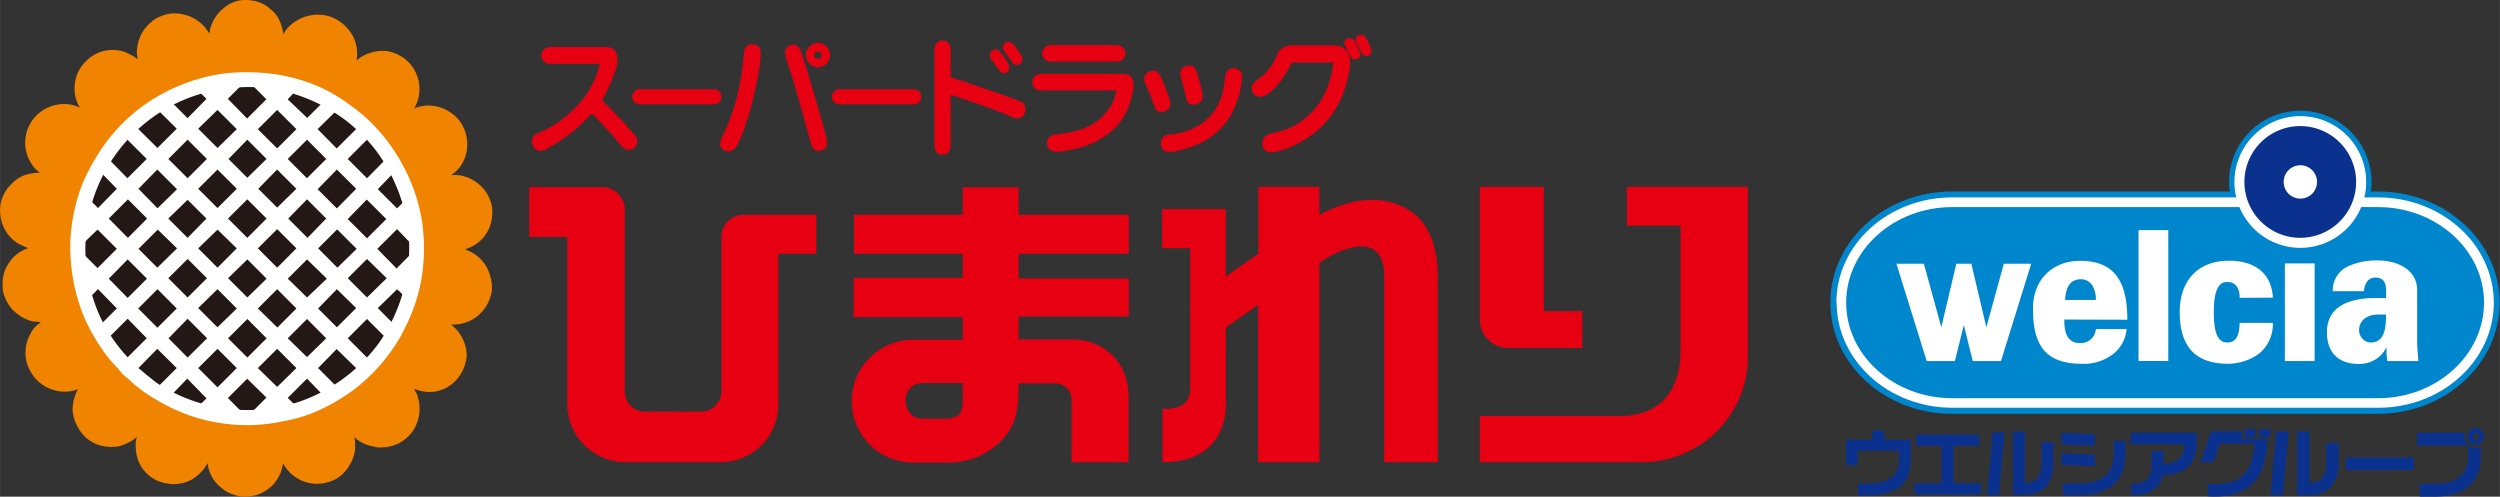 <svg xmlns="http://www.w3.org/2000/svg" width="194.66mm" height="38.67mm" viewBox="0 0 551.8 109.62"><rect x="0" y="0" width="551.8" height="109.62" fill="#333333" stroke="none"/><defs><style>.cls-1{fill:#f08300;}.cls-2{fill:#fff;}.cls-3{fill:#231815;}.cls-4{fill:#e60012;}.cls-5{fill:#0086cd;}.cls-6{fill:#0b318f;}</style></defs><g id="レイヤー_2" data-name="レイヤー 2"><g id="ひまろご"><path class="cls-1" d="M9,71.13A4.89,4.89,0,0,0,7.65,71a6.17,6.17,0,0,1-2-.61,9.44,9.44,0,0,1-2.84-2,8.36,8.36,0,0,1-1.72-2.73,6.59,6.59,0,0,1-.51-3.14,7.65,7.65,0,0,1,1.22-4.25,8.19,8.19,0,0,1,1.72-2,8.91,8.91,0,0,1,2.73-1.52,4.93,4.93,0,0,1-1-.4,11.74,11.74,0,0,1-1.62-.82A8.49,8.49,0,0,1,.06,47.34a7.88,7.88,0,0,1,2.43-6.68A7.16,7.16,0,0,1,5,38.84a9.79,9.79,0,0,1,3.75-.72,5.31,5.31,0,0,0-.81-.7A7.65,7.65,0,0,1,6.84,36,8.52,8.52,0,0,1,8.56,25,8.78,8.78,0,0,1,15,23a6.17,6.17,0,0,1,1.72.41l.92.3a3.66,3.66,0,0,1-.52-.91,8.72,8.72,0,0,1-.5-1.52,9.71,9.71,0,0,1-.1-2.93,8.1,8.1,0,0,1,1.82-4.15,8.49,8.49,0,0,1,4.16-2.84,8.71,8.71,0,0,1,3.24-.3,7.23,7.23,0,0,1,2.84.91,8.59,8.59,0,0,1,1.83,1.12c-.1-.31-.1-.71-.21-1.12a7.24,7.24,0,0,1,.21-2.12,8.23,8.23,0,0,1,3-5,6.14,6.14,0,0,1,2.23-1.32,7.73,7.73,0,0,1,4.56-.4,8.64,8.64,0,0,1,5.78,3.94.82.82,0,0,1,.21.4c.09-.4.09-.7.19-1.11A12.94,12.94,0,0,1,47,4.72a8.84,8.84,0,0,1,2.63-3.14A7.52,7.52,0,0,1,53.06.07a9,9,0,0,1,2.83.1,6.13,6.13,0,0,1,1.93.6A5.61,5.61,0,0,1,59.65,2a5.56,5.56,0,0,1,1.52,1.61,8.48,8.48,0,0,1,1,2.23,4.73,4.73,0,0,1,.31,1.71c.21-.29.4-.6.61-.9a9.08,9.08,0,0,1,1.42-1.42A9,9,0,0,1,73,3.71a9.36,9.36,0,0,1,5,4.45,9,9,0,0,1,.71,5.17c.32-.2.61-.51.92-.71a8.25,8.25,0,0,1,1.72-.81,8.71,8.71,0,0,1,4.27-.51,9.31,9.31,0,0,1,3.64,1.62,8.46,8.46,0,0,1,3.14,5,8.58,8.58,0,0,1-.2,4.25A10.89,10.89,0,0,1,91.39,24a3.77,3.77,0,0,1,1-.41,8.63,8.63,0,0,1,2.24-.3,9,9,0,0,1,6.49,3,8.44,8.44,0,0,1,1.93,4.45,6.16,6.16,0,0,1,.08,1.21,8.7,8.7,0,0,1-1.31,4.46,8,8,0,0,1-2.23,2.23h1.22a8.07,8.07,0,0,1,3.75,1.21,8.54,8.54,0,0,1,4,5.66,9.21,9.21,0,0,1-.31,4.06,8,8,0,0,1-5.07,5.25,1.28,1.28,0,0,1-.6.21c.31.1.71.31,1,.41a7.65,7.65,0,0,1,1.92,1.21,7.73,7.73,0,0,1,2.33,3.24,9.09,9.09,0,0,1,.71,4.35A8.79,8.79,0,0,1,106.19,69a7.47,7.47,0,0,1-2.94,2,8,8,0,0,1-3.75.61,4.34,4.34,0,0,1,.81.71,5,5,0,0,1,1,1.12A8.65,8.65,0,0,1,103,78.61,8.9,8.9,0,0,1,102,82,8.37,8.37,0,0,1,97,86.21a8.16,8.16,0,0,1-5.57-.41,3.05,3.05,0,0,0,.51,1,9.14,9.14,0,0,1,.5,1.72,8.77,8.77,0,0,1-1.52,6.88,8.38,8.38,0,0,1-6.38,3.34,5.13,5.13,0,0,1-2.13-.2A8,8,0,0,1,79,97.14a4.43,4.43,0,0,1-.82-.71c.1.41.1.71.2,1.12v1.52a8.18,8.18,0,0,1-1.32,3.73,8,8,0,0,1-2.94,2.94,8.87,8.87,0,0,1-2.74.92,8.35,8.35,0,0,1-6.69-1.73,8.25,8.25,0,0,1-2.23-2.72,4.27,4.27,0,0,1-.21,1.1,5.79,5.79,0,0,1-.5,1.42A8.75,8.75,0,0,1,60,107.26a8.56,8.56,0,0,1-6.69,2.33,8.26,8.26,0,0,1-1.73-.41,7,7,0,0,1-2.73-1.52,7.29,7.29,0,0,1-2.23-2.73,7.58,7.58,0,0,1-.81-2.72c-.21.3-.41.7-.61,1a6.61,6.61,0,0,1-.82,1,10.34,10.34,0,0,1-2,1.62,8.28,8.28,0,0,1-5.37.9A8,8,0,0,1,30,99.37a7.33,7.33,0,0,1,.2-2.94,5.23,5.23,0,0,1-.91.71,4,4,0,0,1-1.11.61,8.43,8.43,0,0,1-2.24.81,11.56,11.56,0,0,1-2.63,0,7.91,7.91,0,0,1-5.88-3.85,8.82,8.82,0,0,1-1.42-4.25,10.42,10.42,0,0,1,.51-3,11.83,11.83,0,0,1,.7-1.62,3.56,3.56,0,0,1-1.11.41,9,9,0,0,1-1.72.2,8.71,8.71,0,0,1-5-1.52,8.24,8.24,0,0,1-2.53-2.72,8.32,8.32,0,0,1-1-6.39,10.43,10.43,0,0,1,1.61-3.34A8.8,8.8,0,0,1,9,71.13Z"/><path class="cls-2" d="M26.9,82.47a29,29,0,0,1,2.64,2.32c.81.61,1.62,1.31,2.53,1.92,1.22.81,2.54,1.63,3.85,2.33a38,38,0,0,0,14.4,4.56A37.23,37.23,0,0,0,62.38,93a32.78,32.78,0,0,0,7-2,42.56,42.56,0,0,0,8.83-5.07,39.74,39.74,0,0,0,10-11.33c.31-.51.61-1.11.92-1.72a39.78,39.78,0,0,0,3.75-10.53,41.24,41.24,0,0,0,.31-13.16,38.31,38.31,0,0,0-3.67-11.54,41.79,41.79,0,0,0-3.93-6.38A37,37,0,0,0,77,23a34.23,34.23,0,0,0-8-4.45A39.32,39.32,0,0,0,56.81,16a43.32,43.32,0,0,0-7.2.2,40.1,40.1,0,0,0-17.95,7.09,38.55,38.55,0,0,0-9.83,10.42,48.37,48.37,0,0,0-3.45,6.38,39.73,39.73,0,0,0-2.84,12.76,38.76,38.76,0,0,0,.32,7A39.27,39.27,0,0,0,19,71a44.21,44.21,0,0,0,5,8.1c.62.71,1.22,1.42,1.93,2.12.31.41.72.81,1,1.23Z"/><path class="cls-3" d="M29.23,80.13c.81.71,1.73,1.43,2.54,2.13s1.52,1.21,2.23,1.83a26.08,26.08,0,0,0,3.44,2.12,36.53,36.53,0,0,0,28.7,2.43A36.74,36.74,0,0,0,83.58,75.78a37.36,37.36,0,0,0,6.49-16.91,35.29,35.29,0,0,0-.3-10.32A40,40,0,0,0,87,40.05,35,35,0,0,0,82,32a37.93,37.93,0,0,0-5.47-5.26,37.74,37.74,0,0,0-15-6.89,33.56,33.56,0,0,0-9.53-.5A35.15,35.15,0,0,0,27.81,31.24a35.63,35.63,0,0,0-8.62,28.65A37.26,37.26,0,0,0,22,69.71,35,35,0,0,0,26.8,77.3c.5.61,1.11,1.31,1.73,1.93.19.3.5.6.7.9Z"/><path class="cls-2" d="M83.28,54.93l4.36-4.35,3,3.13-.5-5.16-.3-.31.2-.2-.91-3.54L87.64,46l-4.26-4.24,3.23-3.34L85,35.29l-4,4.05H81l-4.26-4.25L81,30.83l.11-.19L81,30.43l-2.12-2.21-4.57,4.54L70.1,28.51l4.05-4-3-1.81-3.35,3.33L63.5,21.93,65,20.31l-.51-.1-3-.91-.3.3-.4-.5L57.93,19l-2.14-.09,3,3-4.25,4.25-4.26-4.35,2.94-2.93-1.93.2L48,19.4h-.11l-3.24.91-.5.1,1.41,1.42L41.4,26.08l-3.34-3.33-2.94,1.81L39,28.41l-4.26,4.25L30.14,28.1l-2.33,2.43,4.57,4.56-4.16,4.15-.1.1L24.26,35.4l-1.83,2.83,3.35,3.44-4.16,4.25L20,44.3,18.89,48l.2.31-.51.6-.4,5,3.34-3.24,4.26,4.25-4.26,4.25-3.24-3.24.4,6.08,1.43,3.34,1.51-1.53,4.16,4.26-3.35,3.34,1.83,2.83,3.86-3.85h.1l4.16,4.26-4.47,4.45,2.33,2.44L34.71,77,39,81.24l-3.85,3.85,2.94,1.73h.09l3.15-3.25.1.11,4.15,4.25L44,89.44l.6.1,3.24.82.11-.1v.1l3.34.3,2,.2-3-3,4.26-4.26,4.25,4.15-3,3,2.14-.1,2.84-.1,3.75-.91.6-.21L63.5,87.83l4.26-4.26L71,86.92h.1l2.94-1.83L70.2,81.24,74.35,77v.09l4.46,4.36L81,79.32l.2-.2-.2-.2-4.25-4.25L81,70.41l3.85,3.85,1.83-2.93L83.38,68l4.26-4.15,1.52,1.42,1.12-4,.19-5-2.94,3ZM81,44v.1l4.26,4.25L81,52.6l-4.26-4.25ZM56.91,68.09l4.26-4.26,4.25,4.26-4.25,4.25v-.1Zm6.7-19.85L67.76,44,72,48.24,67.86,52.5l-.1-.1Zm1.81,6.58-4.25,4.26-4.26-4.26,4.26-4.24Zm-4.25-9L57,41.67l4.16-4.25,4.25,4.25Zm-2.34,2.42L54.58,52.5l-4.26-4.26L54.58,44Zm-6.58,6.58L48,59.08l-4.26-4.26L48,50.68ZM48,45.92l-4.26-4.25L48,37.42l4.26,4.25Zm-2.44,2.32L41.4,52.5l-4.26-4.26L41.4,44.1Zm-6.49,6.58-4.35,4.26-4.16-4.15,4.25-4.25Zm2.34,2.34,4.26,4.25L41.4,65.66l-4.26-4.25ZM48,63.83l4.26,4.26L48,72.24,43.73,68Zm2.33-2.42,4.26-4.15,4.25,4.25-4.25,4.15Zm13.18.1,4.26-4.25,4.36,4.25-4.36,4.15Zm6.7-6.69,4.15-4.14h.1l4.26,4.25-4.26,4.15-.1-.1Zm8.41-13.15L74.35,46,70.1,41.77l4.25-4.35ZM72,35.09l-4.26,4.25L63.5,35.09l4.26-4.26ZM61.17,24.26l4.25,4.25-4.25,4.25-4.26-4.25ZM58.83,35.09l-4.25,4.15-4.16-4.15,4.16-4.26ZM48,24.26l4.26,4.25L48,32.66l-4.26-4.25ZM41.4,30.83l4.26,4.26L41.4,39.34l-4.26-4.25Zm-6.69,6.59,4.35,4.35L34.8,45.92h-.09l-4.16-4.25ZM24,48.24,28.22,44l4.25,4.24L28.22,52.5Zm4.17,17.52L24,61.51l4.17-4.25.1.1,4.16,4.15-4.16,4.15Zm2.33,2.33,4.26-4.26L39,68.09l-4.26,4.25Zm6.69,6.58,4.16-4.26h.1l4.26,4.26L41.4,78.92ZM48,85.49l-4.26-4.25L48,77l4.26,4.24Zm2.33-10.82,4.26-4.26,4.25,4.26-4.25,4.25ZM61.17,85.4l-4.26-4.16L61.17,77l4.25,4.24Zm6.59-6.58L63.5,74.67l4.26-4.26L72,74.67Zm6.59-6.58L70.2,68.09l4.15-4.26L78.61,68ZM81,65.66l-4.25-4.25L81,57.16l.09.1,4.26,4.15Z"/><path class="cls-4" d="M159.24,52.47V86.33a4.57,4.57,0,0,1-4.54,4.54c-4.11,0-8.22-.08-12.35,0a4.48,4.48,0,0,1-4.45-4.46V46.3a5,5,0,0,0-5-5H116.81v11h8.4V89.23A12.84,12.84,0,0,0,137.81,102H159a12.69,12.69,0,0,0,12.78-12.69V56h8.39V47.41H164.3A4.86,4.86,0,0,0,159.24,52.47Z"/><path class="cls-4" d="M333.05,76.81h16.19V68.67h-8.48V41.24H326.62V70.39A6.27,6.27,0,0,0,333.05,76.81Z"/><path class="cls-4" d="M359.1,41.24v8.57h11.83V77.16c0,8.31-3.69,14.21-12.6,14.65H326.62V102H363a23.36,23.36,0,0,0,22.8-22.72V41.24Z"/><path class="cls-4" d="M224.83,41.33H212.49v6.08h-24V56h24v5.33H188.4V70h24.09v5H201.86a13.55,13.55,0,1,0,.08,27.09h7.62a16.25,16.25,0,0,0,12-5.41c3.17-3.68,3.26-7.54,3.26-12.07h8a3.58,3.58,0,0,1,3.69,3.84v13.55h12.59V87.61c0-7.45-5.14-12.68-12.59-12.68H224.83V69.87h24.33v-8.4H224.83V56h24.33V47.41H224.83ZM208.54,92.41h-4.63c-5.14.26-5.48-7.79-.26-7.87h8.84C212.31,89.33,213.43,92.41,208.54,92.41Z"/><path class="cls-4" d="M312,47.08c-5.74-4.38-13.53-3.6-20.8.33V41.24H277.75V56L270.56,61V46.14H256.5v8.64h6.18V86.41c-.43,3.43-3.26,3.86-6.09,3.86V102c8.14.16,13.88-4.3,14-12.69V72.27l7.1-5V102h13.53V58c4.79-3.36,14.29-7.21,14.29,2.89V102h11.83V60.44C317.31,55.55,315.86,50,312,47.08Z"/><path class="cls-4" d="M139.6,29.24C139,28.65,138.51,28,138,27.4s-1.15-1.25-1.73-1.85l-1.81-1.85c-.52-.53-1-1.05-1.57-1.57.13-.27.29-.53.44-.79.33-.62.65-1.25.93-1.89s.58-1.25.83-1.9.52-1.34.74-2a8.88,8.88,0,0,0,.44-1.74,6,6,0,0,0,0-.95,3.23,3.23,0,0,0-.15-.93,2.27,2.27,0,0,0-.63-1,2.13,2.13,0,0,0-.95-.47l-.47-.08c-.17,0-.32,0-.48,0H121.51a3.17,3.17,0,0,0-.75.12,1.87,1.87,0,0,0-1,.74,1.8,1.8,0,0,0-.31,1,1.84,1.84,0,0,0,.31,1,1.8,1.8,0,0,0,1,.73,2.4,2.4,0,0,0,.75.12h10.86c-.17.64-.35,1.28-.55,1.9A20.07,20.07,0,0,1,128,22.68,24.92,24.92,0,0,1,125.68,25a25.9,25.9,0,0,1-3.07,2.37c-.64.4-1.3.78-2,1.14l-.94.48c-.31.14-.63.27-1,.43a2.42,2.42,0,0,0-.9.62,1.68,1.68,0,0,0-.35.87,2.18,2.18,0,0,0,.62,1.89,1.7,1.7,0,0,0,1,.47,2.19,2.19,0,0,0,1.07-.16,6.87,6.87,0,0,0,.94-.47c.62-.36,1.25-.71,1.85-1.1s1.26-.85,1.89-1.3,1.28-.91,1.89-1.42,1.25-1.07,1.85-1.65,1.4-1.41,2.09-2.13c.37.39.75.76,1.14,1.15.58.59,1.15,1.19,1.72,1.81s1.14,1.25,1.7,1.89,1.08,1.25,1.61,1.88a6.16,6.16,0,0,0,.82.87,2.09,2.09,0,0,0,.88.44,1.64,1.64,0,0,0,1-.17,2,2,0,0,0,1.19-1.85,1.9,1.9,0,0,0-.31-.89A6.08,6.08,0,0,0,139.6,29.24Z"/><path class="cls-4" d="M159.25,21.38a1.59,1.59,0,0,0-.24-.86,1.67,1.67,0,0,0-.58-.6,1.75,1.75,0,0,0-.52-.2l-.31,0H141.22l-.35,0a1.6,1.6,0,0,0-.51.2,1.91,1.91,0,0,0-.6.6,1.58,1.58,0,0,0-.22.86,1.75,1.75,0,0,0,.22.83,2,2,0,0,0,.6.59,1.57,1.57,0,0,0,.51.19c.11,0,.24,0,.35.05H157.6l.31-.05a1.57,1.57,0,0,0,1.1-.78A1.57,1.57,0,0,0,159.25,21.38Z"/><path class="cls-4" d="M167.66,10.57a1.67,1.67,0,0,0-.79-.67,2.15,2.15,0,0,0-1.1-.11,1.66,1.66,0,0,0-.91.36,1.74,1.74,0,0,0-.51.86,5.85,5.85,0,0,0-.16,1c-.06.71-.15,1.44-.23,2.16-.16,1.19-.31,2.37-.51,3.54s-.46,2.35-.75,3.51-.66,2.4-1.07,3.58c-.33,1-.72,2-1.13,3-.27.65-.56,1.28-.86,1.9a8.88,8.88,0,0,0-.44.94,3.15,3.15,0,0,0-.25.91,1.92,1.92,0,0,0,.17.91,1.71,1.71,0,0,0,.71.7,1.89,1.89,0,0,0,2-.08,2.86,2.86,0,0,0,.75-.83,10.33,10.33,0,0,0,.74-1.49c.51-1.19,1-2.43,1.38-3.66.47-1.39.89-2.8,1.26-4.21.32-1.24.6-2.49.86-3.74s.51-2.51.72-3.78c.14-.94.25-1.88.35-2.83a6.32,6.32,0,0,0,0-1.07A2,2,0,0,0,167.66,10.57Z"/><path class="cls-4" d="M182.37,30.28c-.13-.64-.32-1.28-.5-1.92-.3-1-.59-2-.86-3-.43-1.47-.84-3-1.27-4.44-.37-1.29-.75-2.57-1.14-3.85s-.8-2.61-1.23-3.9c-.2-.64-.42-1.29-.66-1.93a2.59,2.59,0,0,0-.39-.78,1.51,1.51,0,0,0-.71-.52,2,2,0,0,0-1.23.07,1.77,1.77,0,0,0-.89.72,1.54,1.54,0,0,0-.2.82,3.77,3.77,0,0,0,.11.83c.1.38.2.77.32,1.15.19.63.41,1.26.62,1.88.37,1.23.75,2.44,1.11,3.66s.64,2.18.94,3.26c.38,1.32.75,2.63,1.11,3.94.28,1.05.57,2.1.86,3.15.21.74.4,1.47.63,2.21a4.25,4.25,0,0,0,.39.94,1.48,1.48,0,0,0,.6.59,1.56,1.56,0,0,0,.86.11,2.14,2.14,0,0,0,1-.34,1.65,1.65,0,0,0,.58-.71,2,2,0,0,0,.08-.95A7.53,7.53,0,0,0,182.37,30.28Z"/><path class="cls-4" d="M202.5,19.92a1.65,1.65,0,0,0-.52-.2l-.31,0H185.29l-.34,0a1.56,1.56,0,0,0-.52.2,1.78,1.78,0,0,0-.59.6,1.5,1.5,0,0,0-.23.86,1.65,1.65,0,0,0,.23.83,1.85,1.85,0,0,0,.59.59A1.55,1.55,0,0,0,185,23c.12,0,.24,0,.34.05h16.38L202,23a1.63,1.63,0,0,0,.52-.19,2,2,0,0,0,.59-.59,1.77,1.77,0,0,0,.24-.83,1.59,1.59,0,0,0-.24-.86A1.88,1.88,0,0,0,202.5,19.92Z"/><path class="cls-4" d="M225.69,22.68a3.24,3.24,0,0,0-.95-.47q-.94-.37-1.89-.72c-1.24-.46-2.51-.9-3.77-1.33l-3.78-1.31c-1.26-.42-2.51-.86-3.78-1.25l-1.69-.51V10.91a3.2,3.2,0,0,0-.12-.7,1.77,1.77,0,0,0-.67-1,1.73,1.73,0,0,0-1-.28,1.75,1.75,0,0,0-1,.28,1.67,1.67,0,0,0-.67,1,3.2,3.2,0,0,0-.12.7V32.23a4,4,0,0,0,.12.71,1.62,1.62,0,0,0,1.65,1.22,1.65,1.65,0,0,0,1-.27,1.72,1.72,0,0,0,.67-1,3.29,3.29,0,0,0,.12-.71V20.91l.95.31,3.77,1.26c1.26.43,2.53.88,3.79,1.34s2.52.94,3.77,1.45l.94.4c.29.12.59.24.91.35a1.92,1.92,0,0,0,.94.12,1.54,1.54,0,0,0,1-.63,2.79,2.79,0,0,0,.44-1.9A1.73,1.73,0,0,0,225.69,22.68Z"/><path class="cls-4" d="M219.2,13.59c.24.36.49.74.75,1.1s.39.57.63.87a1.54,1.54,0,0,0,.51.47,1.16,1.16,0,0,0,.74.08,1.2,1.2,0,0,0,.71-.44,1.17,1.17,0,0,0,.24-.74,1.83,1.83,0,0,0-.16-.64,8.28,8.28,0,0,0-.87-1.49,8.79,8.79,0,0,0-1.06-1.37,1.69,1.69,0,0,0-.59-.44,1.2,1.2,0,0,0-.75,0,1.21,1.21,0,0,0-.86,1.26,1.33,1.33,0,0,0,.16.59A3.51,3.51,0,0,0,219.2,13.59Z"/><path class="cls-4" d="M221.72,11.34c.17.24.33.48.5.71.33.46.66.92,1,1.42a2.27,2.27,0,0,0,.63.71,1.18,1.18,0,0,0,.59.16,1.13,1.13,0,0,0,.78-.33,1.21,1.21,0,0,0,.4-.78,1.71,1.71,0,0,0-.07-.71,4.12,4.12,0,0,0-.52-.91c-.33-.46-.67-.92-1-1.37a3.64,3.64,0,0,0-.66-.7,1.44,1.44,0,0,0-.55-.28,1.16,1.16,0,0,0-.71.07,1.23,1.23,0,0,0-.63.6,1,1,0,0,0-.07.7A1.63,1.63,0,0,0,221.72,11.34Z"/><path class="cls-4" d="M231.21,13.49a3.67,3.67,0,0,0,.75.11h14.48a3.67,3.67,0,0,0,.75-.11,1.89,1.89,0,0,0,.91-.72,1.7,1.7,0,0,0,.31-1,1.84,1.84,0,0,0-1.22-1.69,3.68,3.68,0,0,0-.75-.13H232a3.68,3.68,0,0,0-.75.13,1.79,1.79,0,0,0-.9.71,1.69,1.69,0,0,0-.32,1,1.64,1.64,0,0,0,.32,1A1.86,1.86,0,0,0,231.21,13.49Z"/><path class="cls-4" d="M249.9,17.38a1.71,1.71,0,0,0-.7-.78,2.12,2.12,0,0,0-.87-.28c-.2,0-.42,0-.63,0H229.8a3.09,3.09,0,0,0-.75.11,1.91,1.91,0,0,0-.91.71,1.8,1.8,0,0,0-.32,1,1.76,1.76,0,0,0,.32,1,1.81,1.81,0,0,0,.91.71,3.67,3.67,0,0,0,.75.12h16.6a14.6,14.6,0,0,1-.58,2.13,10.22,10.22,0,0,1-1.54,2.51,12.25,12.25,0,0,1-2.4,2.32,13.1,13.1,0,0,1-3.9,1.81,22.09,22.09,0,0,1-3.26.71c-.53.08-1.08.14-1.61.2a3.45,3.45,0,0,0-.79.15,1.74,1.74,0,0,0-.62.4,1.54,1.54,0,0,0-.49.67,2.22,2.22,0,0,0-.08,1.06,1.86,1.86,0,0,0,.4.94,1.69,1.69,0,0,0,.82.47,3.39,3.39,0,0,0,1,.12,12.2,12.2,0,0,0,1.81-.18c.93-.17,1.85-.33,2.76-.56a22.14,22.14,0,0,0,3.06-1.06,17.21,17.21,0,0,0,3.67-2.17,13.9,13.9,0,0,0,3.26-3.54,14.81,14.81,0,0,0,1.65-3.78q.28-.93.48-1.89a6.65,6.65,0,0,0,.15-1.89A2.51,2.51,0,0,0,249.9,17.38Z"/><path class="cls-4" d="M257,24.58a2.13,2.13,0,0,0,.94-.59,1.56,1.56,0,0,0,.36-.77,2.56,2.56,0,0,0-.07-1c-.07-.27-.16-.54-.24-.79-.25-.71-.52-1.42-.78-2.13s-.59-1.45-.92-2.16a4.06,4.06,0,0,0-.51-.9,1.72,1.72,0,0,0-.67-.56,1.64,1.64,0,0,0-1,0,2.27,2.27,0,0,0-1.06.56,1.64,1.64,0,0,0-.51,1,2,2,0,0,0,.11.86c.11.32.26.63.4.94s.34.81.5,1.22.47,1.07.67,1.61.38,1,.55,1.5a3.08,3.08,0,0,0,.47.9,1.36,1.36,0,0,0,.8.44A2,2,0,0,0,257,24.58Z"/><path class="cls-4" d="M261,18.43c.17.6.32,1.19.48,1.78s.27,1.12.44,1.69a1.67,1.67,0,0,0,.35.8,1.42,1.42,0,0,0,.89.38,2.2,2.2,0,0,0,1.11-.15,2.07,2.07,0,0,0,.87-.67,1.83,1.83,0,0,0,.28-.79,3,3,0,0,0,0-.74,18.61,18.61,0,0,0-.48-2.09l-.51-1.89a7.36,7.36,0,0,0-.47-1.34,1.83,1.83,0,0,0-.43-.59,1.52,1.52,0,0,0-.76-.31,2.13,2.13,0,0,0-1.22.15,2,2,0,0,0-.78.68,1.54,1.54,0,0,0-.27.86,2.72,2.72,0,0,0,.2,1C260.79,17.6,260.91,18,261,18.43Z"/><path class="cls-4" d="M273.59,15.53a2.05,2.05,0,0,0-2.15-.31,1.33,1.33,0,0,0-.62.5,2.13,2.13,0,0,0-.32.82,11,11,0,0,0-.19,1.35c-.1.64-.19,1.26-.32,1.89a13.1,13.1,0,0,1-1.38,3.78,11.22,11.22,0,0,1-3.15,3.5A12.71,12.71,0,0,1,261.69,29a15.51,15.51,0,0,1-3.43.66,4.68,4.68,0,0,0-.83.16,1.71,1.71,0,0,0-.67.4,1.62,1.62,0,0,0-.43.71,2.16,2.16,0,0,0-.08,1,2.29,2.29,0,0,0,.31.91,1.48,1.48,0,0,0,.64.55,2,2,0,0,0,.95.11,7.89,7.89,0,0,0,1.18-.08A11.83,11.83,0,0,0,261,33a19.4,19.4,0,0,0,3.79-1.34,15.7,15.7,0,0,0,3.69-2.4,14.18,14.18,0,0,0,3.07-3.66,18.89,18.89,0,0,0,1.42-3.06,18.56,18.56,0,0,0,.77-2.61,14.77,14.77,0,0,0,.32-1.84c0-.34.08-.68.09-1a2.83,2.83,0,0,0-.09-.82A1.47,1.47,0,0,0,273.59,15.53Z"/><path class="cls-4" d="M297.25,11.31a2.79,2.79,0,0,0-.84-.8,3.08,3.08,0,0,0-1.05-.39,6.91,6.91,0,0,0-.9-.11h-9.32a4.29,4.29,0,0,0-.71.08,3.27,3.27,0,0,0-.7.18,3.61,3.61,0,0,0-1,.56,3.29,3.29,0,0,0-.71.91c-.18.35-.31.73-.47,1.11a9.18,9.18,0,0,1-.83,1.49,13.44,13.44,0,0,1-1.33,1.7,12.3,12.3,0,0,1-1.37,1.22,10,10,0,0,0-1,.73,2.34,2.34,0,0,0-.58.79,1.67,1.67,0,0,0-.17.9,1.89,1.89,0,0,0,.43,1,2,2,0,0,0,.94.62,1.91,1.91,0,0,0,1,0,3.74,3.74,0,0,0,1-.43,8.36,8.36,0,0,0,1-.75,11.76,11.76,0,0,0,1.58-1.65A24.41,24.41,0,0,0,284,15.9c.4-.68.79-1.4,1.16-2.11h9.13c-.05.39-.1.79-.16,1.17a21.73,21.73,0,0,1-.81,3.39,17.53,17.53,0,0,1-1.75,3.78,16.24,16.24,0,0,1-3.18,3.7,14.19,14.19,0,0,1-3.23,2.2,15,15,0,0,1-2.42.91c-.67.19-1.34.33-2,.51a4.32,4.32,0,0,0-.94.31,2,2,0,0,0-.71.51,1.88,1.88,0,0,0-.43.87,2.19,2.19,0,0,0,0,1,2,2,0,0,0,.47.94,1.78,1.78,0,0,0,.94.51,3,3,0,0,0,.95,0,9.24,9.24,0,0,0,1.64-.36,15.13,15.13,0,0,0,2.36-.86,22.91,22.91,0,0,0,3.54-1.93,19.57,19.57,0,0,0,3.74-3.11A18.66,18.66,0,0,0,295,23.66a20,20,0,0,0,1.77-3.89,26.46,26.46,0,0,0,.91-3.5A12.66,12.66,0,0,0,298,13.9a4.81,4.81,0,0,0-.16-1.41A3.42,3.42,0,0,0,297.25,11.31Z"/><path class="cls-4" d="M299.92,11c-.23-.48-.44-.95-.68-1.42a2.93,2.93,0,0,0-.43-.71,1.26,1.26,0,0,0-.66-.42,1.07,1.07,0,0,0-.7.07,1.13,1.13,0,0,0-.63.56,1,1,0,0,0-.05.71,3.34,3.34,0,0,0,.32.69c.19.36.34.71.51,1.07l.4.71a2.31,2.31,0,0,0,.38.56,1.07,1.07,0,0,0,.6.3,1,1,0,0,0,.7-.15,1.11,1.11,0,0,0,.51-.67,1,1,0,0,0,0-.55A3.19,3.19,0,0,0,299.92,11Z"/><path class="cls-4" d="M302.67,11a2.85,2.85,0,0,0-.29-.75c-.2-.48-.42-1-.65-1.42a3.63,3.63,0,0,0-.43-.71,1.32,1.32,0,0,0-.67-.43,1.24,1.24,0,0,0-.71.07,1.13,1.13,0,0,0-.63.56,1.12,1.12,0,0,0-.05.7,2.72,2.72,0,0,0,.33.71c.17.34.34.7.51,1.07l.39.7a2.38,2.38,0,0,0,.39.55,1.15,1.15,0,0,0,.59.32,1,1,0,0,0,.72-.17,1,1,0,0,0,.5-.66A1.1,1.1,0,0,0,302.67,11Z"/><path class="cls-4" d="M182.41,10.26a2.61,2.61,0,0,0-1.18-.71,2.42,2.42,0,0,0-1.41,0,2.66,2.66,0,0,0-1.18.71,2.51,2.51,0,0,0-.71,1.17,4.17,4.17,0,0,0-.08.71,3.29,3.29,0,0,0,.08.71,2.37,2.37,0,0,0,.71,1.18,2.68,2.68,0,0,0,1.18.72,2.42,2.42,0,0,0,1.41,0,2.63,2.63,0,0,0,1.18-.72,2.72,2.72,0,0,0,.72-1.18,2.85,2.85,0,0,0,0-1.42A2.74,2.74,0,0,0,182.41,10.26ZM180.52,13a.8.8,0,0,1-.8-.8.8.8,0,0,1,1.6,0A.8.8,0,0,1,180.52,13Z"/><path class="cls-5" d="M492,40.16a15.72,15.72,0,1,1,15.72,15.72A15.73,15.73,0,0,1,492,40.16"/><path class="cls-5" d="M404,66.79c0-13.52,12-24.53,26.86-24.53h94c14.81,0,26.87,11,26.87,24.53s-12.06,24.55-26.87,24.55h-94c-14.82,0-26.86-11-26.86-24.55"/><path class="cls-2" d="M405.33,66.79c0-12.8,11.46-23.22,25.55-23.22h94c14.1,0,25.56,10.42,25.56,23.22S539,90,524.93,90h-94c-14.09,0-25.55-10.42-25.55-23.24"/><path class="cls-5" d="M407.49,66.79c0-11.61,10.5-21.08,23.39-21.08h94c12.9,0,23.4,9.47,23.4,21.08s-10.5,21.1-23.4,21.1h-94c-12.89,0-23.39-9.46-23.39-21.1"/><path class="cls-2" d="M493.19,40.16a14.54,14.54,0,1,1,14.54,14.55,14.55,14.55,0,0,1-14.54-14.55"/><path class="cls-6" d="M507.73,27.83a12.33,12.33,0,1,0,12.32,12.33,12.34,12.34,0,0,0-12.32-12.33"/><path class="cls-2" d="M504.06,40.16a3.68,3.68,0,1,1,3.67,3.68,3.68,3.68,0,0,1-3.67-3.68"/><path class="cls-2" d="M455.8,66.2c.19-2.43.8-4.44,3.36-4.56a2.93,2.93,0,0,1,2.68,1.4,5.75,5.75,0,0,1,.76,3.16Zm13.75,4.37c0-8-2.52-13-10.39-13-5.84,0-10.44,3.83-10.44,10.62,0,8.43,3.09,12.11,10.86,12.11a10.54,10.54,0,0,0,6.14-1.67,7.79,7.79,0,0,0,3.67-6H462.6a3.3,3.3,0,0,1-3.6,3.08c-2.74,0-3.4-2.4-3.36-5.18Z"/><rect class="cls-2" x="472.02" y="50.8" width="6.57" height="28.88"/><rect class="cls-2" x="504.32" y="58.14" width="6.57" height="21.55"/><path class="cls-2" d="M494.33,65.73a4.14,4.14,0,0,0-.67-2.58,2.41,2.41,0,0,0-2.11-.89l-.32,0c-2.44.25-2.59,4.49-2.59,6.65s.1,6.64,2.83,6.68h.36c1.12-.09,2.46-.66,2.5-4.32h7.34a8.44,8.44,0,0,1-3,6.76,11.8,11.8,0,0,1-6.88,2.26c-7.34,0-10.68-3.93-10.68-11.37,0-7.78,4.84-11.36,10.68-11.36,4.9-.11,9.55,2,9.89,8.14Z"/><polygon class="cls-2" points="442.29 58.21 438.43 72.23 435.12 58.21 434.37 58.21 432.54 58.21 431.8 58.21 428.49 72.23 424.64 58.21 418.58 58.21 425.26 79.69 431.49 79.69 433.46 71.75 435.43 79.69 441.66 79.69 448.33 58.21 442.29 58.21"/><path class="cls-6" d="M410,99.47v3.16h-2.55V97.05h5.79v-2h2.63v2h5.88v4.22c0,5.72-3.07,8.07-10.25,8.07H410.1v-2.6h1.41c4,0,7.65-.73,7.65-5.4V99.47Z"/><polygon class="cls-6" points="422.54 109.13 422.54 106.66 428.52 106.66 428.52 98.41 422.92 98.41 422.92 95.94 436.86 95.94 436.86 98.41 431.19 98.41 431.19 106.66 437.24 106.66 437.24 109.13 422.54 109.13"/><path class="cls-6" d="M446.93,106.65c2.44,0,3.71-1.45,3.71-4.94V97.6h2.58v4.24c0,5-2.19,7.41-6.56,7.41H444.3v-14h2.63Zm-5.74,2.64h-2.62l1.27-13.86h2.6Z"/><path class="cls-6" d="M462.36,98.4,455,98.09V95.54l7.37.3Zm6.77,1.68c0,6-3.44,9.26-10.42,9.26h-3.38v-2.63h3.31c5.21,0,7.9-2,7.9-6.72V97.31h2.59Zm-6.77,2.83L455,102.6v-2.55l7.37.31Z"/><path class="cls-6" d="M470.31,98.09V95.54h14.54v2.32c0,4.8-2.89,7-7.48,7-.38,2.52-2.73,4.45-6.19,4.45h-.76v-2.51c1.72,0,4.48-.18,4.48-3.92V99.57h2.62v2.73c3.28,0,4.61-1.5,4.61-4.21Z"/><path class="cls-6" d="M509.74,95.21v11.35h.4c.55,0,3.31-.19,3.31-4.1V97.79h2.73v4.67c0,5.42-3.95,6.85-6,6.85H507V95.21Z"/><polygon class="cls-6" points="502.4 95.21 501.13 109.32 503.89 109.32 505.16 95.21 502.4 95.21"/><rect class="cls-6" x="517.82" y="100.99" width="14.97" height="2.76"/><rect class="cls-6" x="495.43" y="94.71" width="2.38" height="1.79"/><rect class="cls-6" x="498.7" y="94.71" width="2.38" height="1.79"/><path class="cls-6" d="M494.84,96.89h5.59a19.77,19.77,0,0,1-1.26,6.91,9.19,9.19,0,0,1-7,5.47,16.41,16.41,0,0,1-4.89.26v-2.76a14.61,14.61,0,0,0,4.35-.21,6.41,6.41,0,0,0,5-3.94,15.45,15.45,0,0,0,.94-4.68H490c-.28.8-.94,2.68-1.44,4.13h-2.92l2.4-6.89h6.82Z"/><path class="cls-6" d="M547,96.88a.71.71,0,0,1-.52.23.75.75,0,0,1,0-1.49.71.71,0,0,1,.52.23.71.71,0,0,1,0,1m.77-1.81a1.76,1.76,0,0,0-1.29-.53,1.72,1.72,0,0,0-1.28.54,1.79,1.79,0,0,0-.54,1.31,1.68,1.68,0,0,0,.53,1.28,1.84,1.84,0,0,0,3.12-1.28,1.8,1.8,0,0,0-.54-1.32m-.21,3.57a2.06,2.06,0,0,1-1.06.27,2.5,2.5,0,0,1-1.75-.7,2.31,2.31,0,0,1-.77-1.79,2.14,2.14,0,0,1,.06-.5,2.39,2.39,0,0,1,.09-.38H533.5v2.82h11.24v2.15A5.93,5.93,0,0,1,543,105.2c-1.2,1.06-3.12,1.59-5.79,1.59H534.1v2.83h3.08q5.15,0,7.77-2.31c1.76-1.54,2.63-3.84,2.63-6.9Z"/><path class="cls-2" d="M533.52,75.26V64.19c.09-4.85-4.66-6.7-8.59-6.7a15.09,15.09,0,0,0-6.69,1.3,5.82,5.82,0,0,0-3.34,5.48h6.89c.06-1.26.68-2.92,2.33-3,2.93-.13,2.54,2.62,2.54,4.51h-2.31c-6.34,0-10.66,2.15-10.74,7.37-.08,4.43,2.32,7.17,6.92,7.17a6.6,6.6,0,0,0,6.17-3.56h.08a14.15,14.15,0,0,0,.15,2.93h6.86c-.17-1.83-.27-3.53-.27-4.43m-10.3.34a2.69,2.69,0,0,1-2.51-2.82,3.11,3.11,0,0,1,1.94-2.88c1-.56,2.46-.47,4-.47,0,2.87-.27,6.17-3.44,6.17"/></g></g></svg>